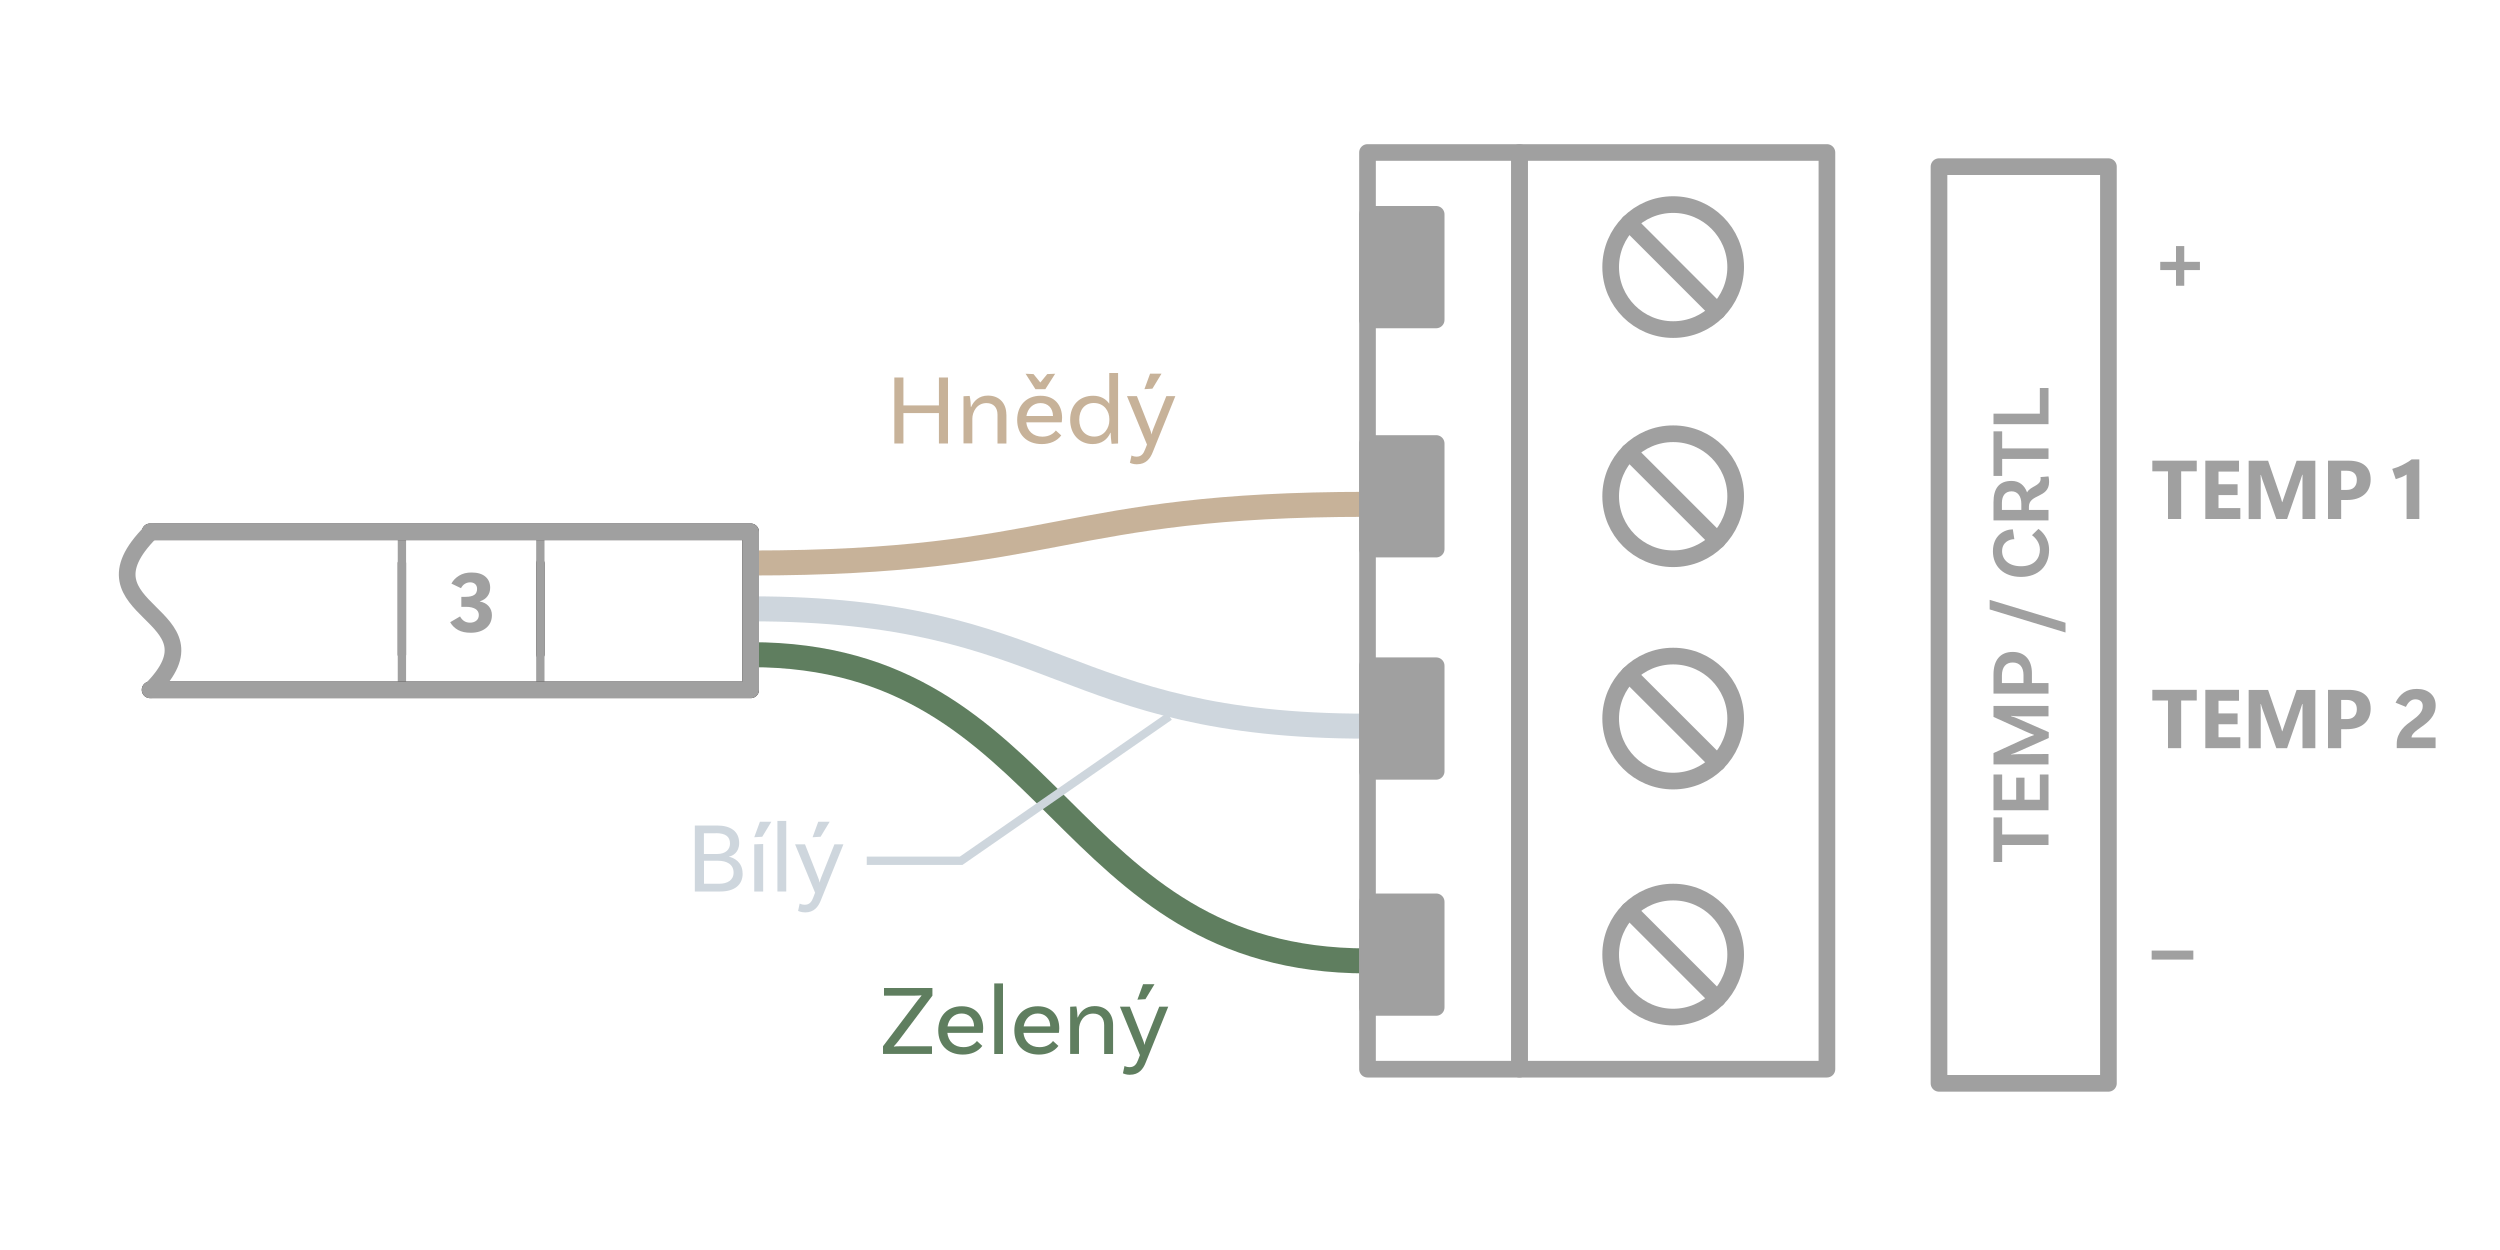 <?xml version="1.0" encoding="UTF-8"?><svg xmlns="http://www.w3.org/2000/svg" viewBox="0 0 300 150"><g id="c"><line x1="48.23" y1="67.56" x2="48.23" y2="78.56" style="fill:none; stroke:#231f20; stroke-linecap:round; stroke-linejoin:round;"/><line x1="64.84" y1="67.56" x2="64.84" y2="78.56" style="fill:none; stroke:#231f20; stroke-linecap:round; stroke-linejoin:round;"/><path d="M164.1,60.52c-37.01,0-37.01,7.04-74.01,7.04" style="fill:none; stroke:#c7b299; stroke-linejoin:round; stroke-width:3px;"/><path d="M54.03,74.66l1.18-.69c.11.22.26.4.46.54.2.14.45.21.74.21s.55-.08.75-.24c.2-.16.3-.39.3-.69s-.14-.55-.41-.72c-.27-.16-.64-.25-1.12-.25h-.57v-1.2h.52c.46,0,.8-.08,1.03-.23s.34-.4.34-.73c0-.25-.08-.44-.24-.58-.16-.14-.36-.2-.59-.2-.22,0-.43.06-.62.17-.19.11-.35.29-.48.53l-1.15-.55c.2-.38.51-.7.92-.95.42-.26.91-.38,1.49-.38.72,0,1.27.16,1.66.49s.58.77.58,1.34c0,.38-.1.71-.31,1s-.51.5-.93.63v.02c.45.08.8.27,1.06.56.26.3.39.66.39,1.07,0,.65-.23,1.17-.7,1.55-.47.38-1.08.57-1.84.57-.61,0-1.12-.11-1.52-.33s-.72-.53-.95-.94Z" style="fill:#a0a0a0;"/><line x1="48.23" y1="64.04" x2="48.23" y2="82.08" style="fill:none; stroke:#a0a0a0; stroke-linecap:round; stroke-linejoin:round;"/><line x1="64.84" y1="64.04" x2="64.84" y2="82.08" style="fill:none; stroke:#a0a0a0; stroke-linecap:round; stroke-linejoin:round;"/><path d="M164.1,87.14c-37.01,0-37.01-14.08-74.01-14.08" style="fill:none; stroke:#ced6dd; stroke-linejoin:round; stroke-width:3px;"/><path d="M90.08,78.56c37.01,0,37.01,36.75,74.01,36.75" style="fill:none; stroke:#5f7e5f; stroke-linejoin:round; stroke-width:3px;"/><path d="M263.99,32.41h-1.88v1.88h-.99v-1.88h-1.89v-.99h1.89v-1.89h.99v1.89h1.88v.99Z" style="fill:#a0a0a0;"/><path d="M263.62,56.56h-1.88v5.72h-1.58v-5.72h-1.88v-1.28h5.33v1.28Z" style="fill:#a0a0a0;"/><path d="M268.84,62.28h-4.2v-7h4.04v1.31h-2.46v1.52h2.29v1.3h-2.29v1.56h2.62v1.31Z" style="fill:#a0a0a0;"/><path d="M277.86,62.28h-1.56v-4.19c0-.18,0-.35,0-.53s0-.37.01-.58h-.04c-.04.11-.07.2-.1.29s-.06.17-.08.25l-1.64,4.76h-1.29l-1.67-4.71c-.03-.09-.06-.18-.08-.25-.02-.07-.05-.19-.1-.33h-.04c0,.29.02.54.02.77s0,.44,0,.66v3.87h-1.45v-7h2.33l1.43,4.15c.05.15.09.28.13.39s.07.25.12.42h.03c.06-.18.11-.31.14-.42.04-.1.08-.23.14-.4l1.43-4.14h2.25v7Z" style="fill:#a0a0a0;"/><path d="M280.94,60v2.28h-1.58v-7h2.44c.87,0,1.54.19,1.99.57.46.38.69.94.69,1.69s-.26,1.38-.77,1.81c-.51.43-1.2.65-2.06.65h-.71ZM280.94,56.49v2.3h.66c.39,0,.69-.1.9-.31s.32-.5.32-.88c0-.35-.1-.63-.31-.82-.21-.19-.5-.29-.89-.29h-.68Z" style="fill:#a0a0a0;"/><path d="M290.33,62.28h-1.54v-5.34c-.18.12-.38.22-.59.31-.22.08-.45.17-.71.25l-.42-1.23c.45-.13.87-.29,1.26-.49s.75-.41,1.06-.65h.93v7.16Z" style="fill:#a0a0a0;"/><path d="M263.62,84.06h-1.88v5.72h-1.58v-5.72h-1.88v-1.28h5.33v1.28Z" style="fill:#a0a0a0;"/><path d="M268.84,89.78h-4.2v-7h4.04v1.31h-2.46v1.52h2.29v1.3h-2.29v1.56h2.62v1.31Z" style="fill:#a0a0a0;"/><path d="M277.86,89.78h-1.56v-4.19c0-.18,0-.35,0-.53,0-.17,0-.37.01-.58h-.04c-.04.11-.07.2-.1.29-.03.09-.06.17-.08.25l-1.64,4.76h-1.29l-1.67-4.71c-.03-.09-.06-.18-.08-.25-.02-.07-.05-.19-.1-.33h-.04c0,.29.02.54.02.77s0,.44,0,.66v3.87h-1.45v-7h2.33l1.43,4.15c.05.15.09.28.13.39s.07.25.12.42h.03c.06-.18.11-.31.14-.42.04-.1.08-.23.14-.4l1.43-4.14h2.25v7Z" style="fill:#a0a0a0;"/><path d="M280.94,87.5v2.28h-1.58v-7h2.44c.87,0,1.54.19,1.99.57.46.38.69.94.69,1.69s-.26,1.38-.77,1.81c-.51.43-1.2.65-2.06.65h-.71ZM280.94,83.99v2.3h.66c.39,0,.69-.1.9-.31s.32-.5.32-.88c0-.35-.1-.63-.31-.82-.21-.19-.5-.29-.89-.29h-.68Z" style="fill:#a0a0a0;"/><path d="M287.61,89.78v-.53c0-.36.06-.68.18-.96.12-.29.27-.54.45-.77.18-.22.38-.42.6-.6.22-.17.42-.33.62-.47.21-.15.38-.29.54-.42.15-.13.28-.27.39-.4.11-.13.19-.27.25-.41.06-.14.09-.31.09-.5,0-.25-.08-.45-.24-.59-.16-.14-.38-.21-.65-.21-.25,0-.46.08-.65.24-.19.16-.35.39-.48.67l-1.24-.51c.23-.51.57-.91.99-1.21.43-.3.95-.44,1.57-.44.69,0,1.23.18,1.64.54.4.36.61.84.61,1.45,0,.32-.05.61-.15.86-.1.25-.23.48-.4.68-.16.21-.35.4-.56.57-.21.18-.43.35-.66.5-.15.11-.29.22-.43.32-.14.1-.27.21-.37.31-.11.11-.19.21-.25.31-.05.1-.08.2-.08.29h2.89v1.28h-4.66Z" style="fill:#a0a0a0;"/><path d="M263.2,115.15h-5v-1.08h5v1.08Z" style="fill:#a0a0a0;"/><path d="M240.26,101.4v2.04h-1.04v-5.35h1.04v2.05h5.56v1.26h-5.56Z" style="fill:#a0a0a0;"/><path d="M240.26,95.97h1.68v-2.65h1v2.65h1.84v-3.03h1.04v4.29h-6.6v-4.29h1.04v3.03Z" style="fill:#a0a0a0;"/><path d="M245.82,84.71v1.25h-3.66c-.29,0-.76-.04-.81-.06l-.02.05c.09.02.49.14.66.22l3.86,1.69v.7l-3.9,1.73c-.27.13-.57.2-.62.21l.02.04s.52-.04.81-.04l3.66-.02v1.25h-6.6v-1.36l3.77-1.73c.38-.17.93-.38,1.09-.43v-.03c-.16-.04-.71-.27-1.09-.44l-3.77-1.71v-1.32h6.6Z" style="fill:#a0a0a0;"/><path d="M241.52,78.23c1.52,0,2.31,1.03,2.31,2.55v1.19h1.99v1.26h-6.6v-2.29c0-1.7.79-2.71,2.3-2.71ZM241.52,79.5c-.8,0-1.29.54-1.29,1.56v.91h2.59v-.96c0-.96-.46-1.51-1.3-1.51Z" style="fill:#a0a0a0;"/><path d="M238.76,73.13v-1.15l9.1,2.75v1.17l-9.1-2.77Z" style="fill:#a0a0a0;"/><path d="M241.54,63.52l.18,1.18c-.62,0-1.47.39-1.47,1.44s.84,1.81,2.27,1.81c1.62,0,2.27-.96,2.27-1.99,0-.85-.55-1.44-.95-1.74l.77-.75c.38.27,1.28,1.05,1.28,2.52,0,1.93-1.27,3.24-3.37,3.24s-3.37-1.28-3.37-3.07c0-1.94,1.39-2.63,2.39-2.64Z" style="fill:#a0a0a0;"/><path d="M245.82,57.17s.07.26.07.67c0,1.96-2.42,1.41-2.42,2.97v.38h2.35v1.26h-6.6v-2.17c0-1.66.66-2.57,2.17-2.57.92,0,1.55.52,1.86,1.38.38-.76,1.63-.77,1.63-1.64,0-.11-.02-.2-.02-.2l.96-.08ZM242.56,60.45c0-.87-.41-1.49-1.16-1.49s-1.17.5-1.17,1.39v.84h2.33v-.74Z" style="fill:#a0a0a0;"/><path d="M240.26,55.07v2.04h-1.04v-5.35h1.04v2.05h5.56v1.26h-5.56Z" style="fill:#a0a0a0;"/><path d="M244.78,46.56h1.04v4.34h-6.6v-1.26h5.56v-3.08Z" style="fill:#a0a0a0;"/><rect x="232.67" y="20" width="20.33" height="110" transform="translate(485.68 150) rotate(180)" style="fill:none; stroke:#a0a0a0; stroke-linecap:round; stroke-linejoin:round; stroke-width:2px;"/><polyline points="18.01 82.78 90.08 82.78 90.08 63.82 18.01 63.82" style="fill:none; stroke:#231f20; stroke-linecap:round; stroke-linejoin:round; stroke-width:2px;"/><polyline points="18.01 82.78 90.08 82.78 90.08 63.82 18.01 63.82" style="fill:none; stroke:#a0a0a0; stroke-linecap:round; stroke-linejoin:round; stroke-width:2px;"/><path d="M18.12,63.82c-9.74,9.74,9.3,9.66,0,18.96" style="fill:none; stroke:#a0a0a0; stroke-linecap:round; stroke-linejoin:round; stroke-width:2px;"/><circle cx="200.78" cy="32.05" r="7.5" style="fill:none; stroke:#a0a0a0; stroke-linecap:round; stroke-linejoin:round; stroke-width:2px;"/><line x1="195.48" y1="26.74" x2="206.09" y2="37.35" style="fill:none; stroke:#a0a0a0; stroke-linecap:round; stroke-linejoin:round; stroke-width:2px;"/><circle cx="200.78" cy="59.55" r="7.5" style="fill:none; stroke:#a0a0a0; stroke-linecap:round; stroke-linejoin:round; stroke-width:2px;"/><line x1="195.48" y1="54.24" x2="206.09" y2="64.85" style="fill:none; stroke:#a0a0a0; stroke-linecap:round; stroke-linejoin:round; stroke-width:2px;"/><circle cx="200.78" cy="86.23" r="7.5" style="fill:none; stroke:#a0a0a0; stroke-linecap:round; stroke-linejoin:round; stroke-width:2px;"/><line x1="195.48" y1="80.93" x2="206.09" y2="91.53" style="fill:none; stroke:#a0a0a0; stroke-linecap:round; stroke-linejoin:round; stroke-width:2px;"/><circle cx="200.78" cy="114.55" r="7.5" style="fill:none; stroke:#a0a0a0; stroke-linecap:round; stroke-linejoin:round; stroke-width:2px;"/><line x1="195.48" y1="109.24" x2="206.09" y2="119.85" style="fill:none; stroke:#a0a0a0; stroke-linecap:round; stroke-linejoin:round; stroke-width:2px;"/><rect x="182.34" y="18.3" width="36.89" height="110" transform="translate(401.57 146.6) rotate(180)" style="fill:none; stroke:#a0a0a0; stroke-linecap:round; stroke-linejoin:round; stroke-width:2px;"/><rect x="164.1" y="18.3" width="18.24" height="110" transform="translate(346.44 146.6) rotate(180)" style="fill:none; stroke:#a0a0a0; stroke-linecap:round; stroke-linejoin:round; stroke-width:2px;"/><rect x="164.1" y="25.71" width="8.24" height="12.67" transform="translate(336.44 64.1) rotate(180)" style="fill:#a0a0a0; stroke:#a0a0a0; stroke-linecap:round; stroke-linejoin:round; stroke-width:2px;"/><rect x="164.1" y="53.21" width="8.24" height="12.67" transform="translate(336.44 119.1) rotate(180)" style="fill:#a0a0a0; stroke:#a0a0a0; stroke-linecap:round; stroke-linejoin:round; stroke-width:2px;"/><rect x="164.1" y="79.9" width="8.24" height="12.67" transform="translate(336.44 172.46) rotate(180)" style="fill:#a0a0a0; stroke:#a0a0a0; stroke-linecap:round; stroke-linejoin:round; stroke-width:2px;"/><rect x="164.1" y="108.21" width="8.24" height="12.67" transform="translate(336.44 229.1) rotate(180)" style="fill:#a0a0a0; stroke:#a0a0a0; stroke-linecap:round; stroke-linejoin:round; stroke-width:2px;"/></g><g id="d"><polyline points="104.01 103.29 115.34 103.29 140.33 85.96" style="fill:none; stroke:#ced6dd; stroke-miterlimit:10;"/></g><g id="e"><path d="M113.76,45.3v7.92h-1.09v-3.65h-4.26v3.65h-1.09v-7.92h1.09v3.35h4.26v-3.35h1.09Z" style="fill:#c7b299;"/><path d="M120.77,49.75v3.47h-1.07v-3.47c0-.83-.47-1.38-1.32-1.38-1.17,0-1.7,1.07-1.7,1.88v2.96h-1.06v-5.66l.74-.04c.1.43.14,1.07.14,1.32h.04c.3-.71.94-1.36,2.01-1.36,1.36,0,2.21.91,2.21,2.27Z" style="fill:#c7b299;"/><path d="M123.15,50.67c.11,1.04.82,1.73,1.94,1.73.86,0,1.36-.41,1.61-.74l.65.59c-.53.7-1.37,1.04-2.34,1.04-1.81,0-2.95-1.16-2.95-2.89s1.09-2.91,2.81-2.91,2.58,1.16,2.58,2.65c0,.34-.05.54-.05.54h-4.25ZM124.25,46.7l-1.18-1.85.95.04.82,1.01.83-1.01.95-.04-1.18,1.85h-1.19ZM123.17,49.92h3.19c-.01-.94-.6-1.55-1.5-1.55s-1.54.64-1.69,1.55Z" style="fill:#c7b299;"/><path d="M134.17,44.75v8.47l-.78.04c-.06-.4-.12-1.09-.11-1.32h-.04c-.32.76-1.03,1.35-2.12,1.35-1.59,0-2.7-1.16-2.7-2.91s1.1-2.89,2.76-2.89c.92,0,1.56.41,1.93.96v-3.69h1.05ZM133.12,50.49v-.23c0-.85-.56-1.9-1.87-1.9-1.06,0-1.74.8-1.74,2s.7,2.03,1.81,2.03c1.2,0,1.8-1.07,1.8-1.91Z" style="fill:#c7b299;"/><path d="M136.47,55.72c-.54,0-.88-.18-.88-.18l.19-.88s.26.14.61.14c.59,0,.84-.38,1.03-.89l.22-.56-2.4-5.81h1.19l1.56,3.96c.12.29.14.38.19.62h.01c.05-.26.1-.37.19-.62l1.58-3.96h1.08l-2.69,6.67c-.32.84-.85,1.5-1.89,1.5ZM137.33,46.7l.68-1.86h1.37l-1.09,1.8-.96.06Z" style="fill:#c7b299;"/><path d="M89.12,104.82c0,1.34-.94,2.16-2.69,2.16h-3.05v-7.92h2.66c1.65,0,2.66.71,2.66,2.11,0,1.13-.78,1.54-1.22,1.62v.02c.54.11,1.63.6,1.63,2ZM85.9,99.99h-1.43v2.49h1.58c1.03,0,1.55-.55,1.55-1.25,0-.83-.52-1.25-1.7-1.25ZM88.03,104.71c0-1-.83-1.42-1.87-1.42h-1.68v2.76h1.82c.98,0,1.73-.42,1.73-1.34Z" style="fill:#ced6dd;"/><path d="M90.51,100.47l.68-1.86h1.37l-1.09,1.8-.96.06ZM90.51,101.32l1.07-.04v5.7h-1.07v-5.66Z" style="fill:#ced6dd;"/><path d="M93.29,98.51h1.06v8.47h-1.06v-8.47Z" style="fill:#ced6dd;"/><path d="M96.65,109.49c-.54,0-.88-.18-.88-.18l.19-.88s.26.14.61.14c.59,0,.84-.38,1.03-.89l.21-.56-2.4-5.8h1.19l1.56,3.96c.12.29.14.38.19.62h.01c.05-.26.1-.37.19-.62l1.58-3.96h1.08l-2.69,6.67c-.32.84-.85,1.5-1.9,1.5ZM97.51,100.47l.68-1.86h1.37l-1.09,1.8-.96.06Z" style="fill:#ced6dd;"/><path d="M105.96,125.55l4.12-5.45c.21-.26.42-.53.5-.62l-.02-.04c-.16.01-.41.04-.85.04h-3.63v-.92h5.81v.92l-4.09,5.45c-.29.38-.46.53-.54.62l.02.04c.08-.02.4-.04.85-.04h3.71v.92h-5.88v-.92Z" style="fill:#5f7e5f;"/><path d="M113.68,123.93c.11,1.04.82,1.73,1.94,1.73.86,0,1.36-.41,1.61-.74l.65.59c-.53.7-1.37,1.04-2.34,1.04-1.81,0-2.95-1.16-2.95-2.89s1.09-2.91,2.81-2.91,2.58,1.16,2.58,2.65c0,.34-.05.54-.05.54h-4.25ZM113.7,123.17h3.19c-.01-.94-.6-1.55-1.5-1.55s-1.54.64-1.69,1.55Z" style="fill:#5f7e5f;"/><path d="M119.31,118.01h1.05v8.47h-1.05v-8.47Z" style="fill:#5f7e5f;"/><path d="M122.81,123.93c.11,1.04.81,1.73,1.94,1.73.86,0,1.36-.41,1.61-.74l.65.59c-.53.7-1.37,1.04-2.34,1.04-1.81,0-2.95-1.16-2.95-2.89s1.09-2.91,2.81-2.91,2.58,1.16,2.58,2.65c0,.34-.05.54-.05.54h-4.25ZM122.84,123.17h3.19c-.01-.94-.6-1.55-1.5-1.55s-1.54.64-1.69,1.55Z" style="fill:#5f7e5f;"/><path d="M133.57,123.01v3.47h-1.07v-3.47c0-.83-.47-1.38-1.32-1.38-1.18,0-1.7,1.07-1.7,1.88v2.96h-1.06v-5.66l.74-.04c.1.43.14,1.07.14,1.32h.04c.3-.71.94-1.36,2.02-1.36,1.36,0,2.21.91,2.21,2.27Z" style="fill:#5f7e5f;"/><path d="M135.63,128.98c-.54,0-.88-.18-.88-.18l.19-.88s.26.14.61.14c.59,0,.84-.38,1.03-.89l.21-.56-2.4-5.81h1.19l1.56,3.96c.12.29.14.38.19.62h.01c.05-.26.1-.37.19-.62l1.58-3.96h1.08l-2.69,6.67c-.32.84-.85,1.5-1.9,1.5ZM136.49,119.96l.68-1.86h1.37l-1.09,1.8-.96.06Z" style="fill:#5f7e5f;"/></g></svg>